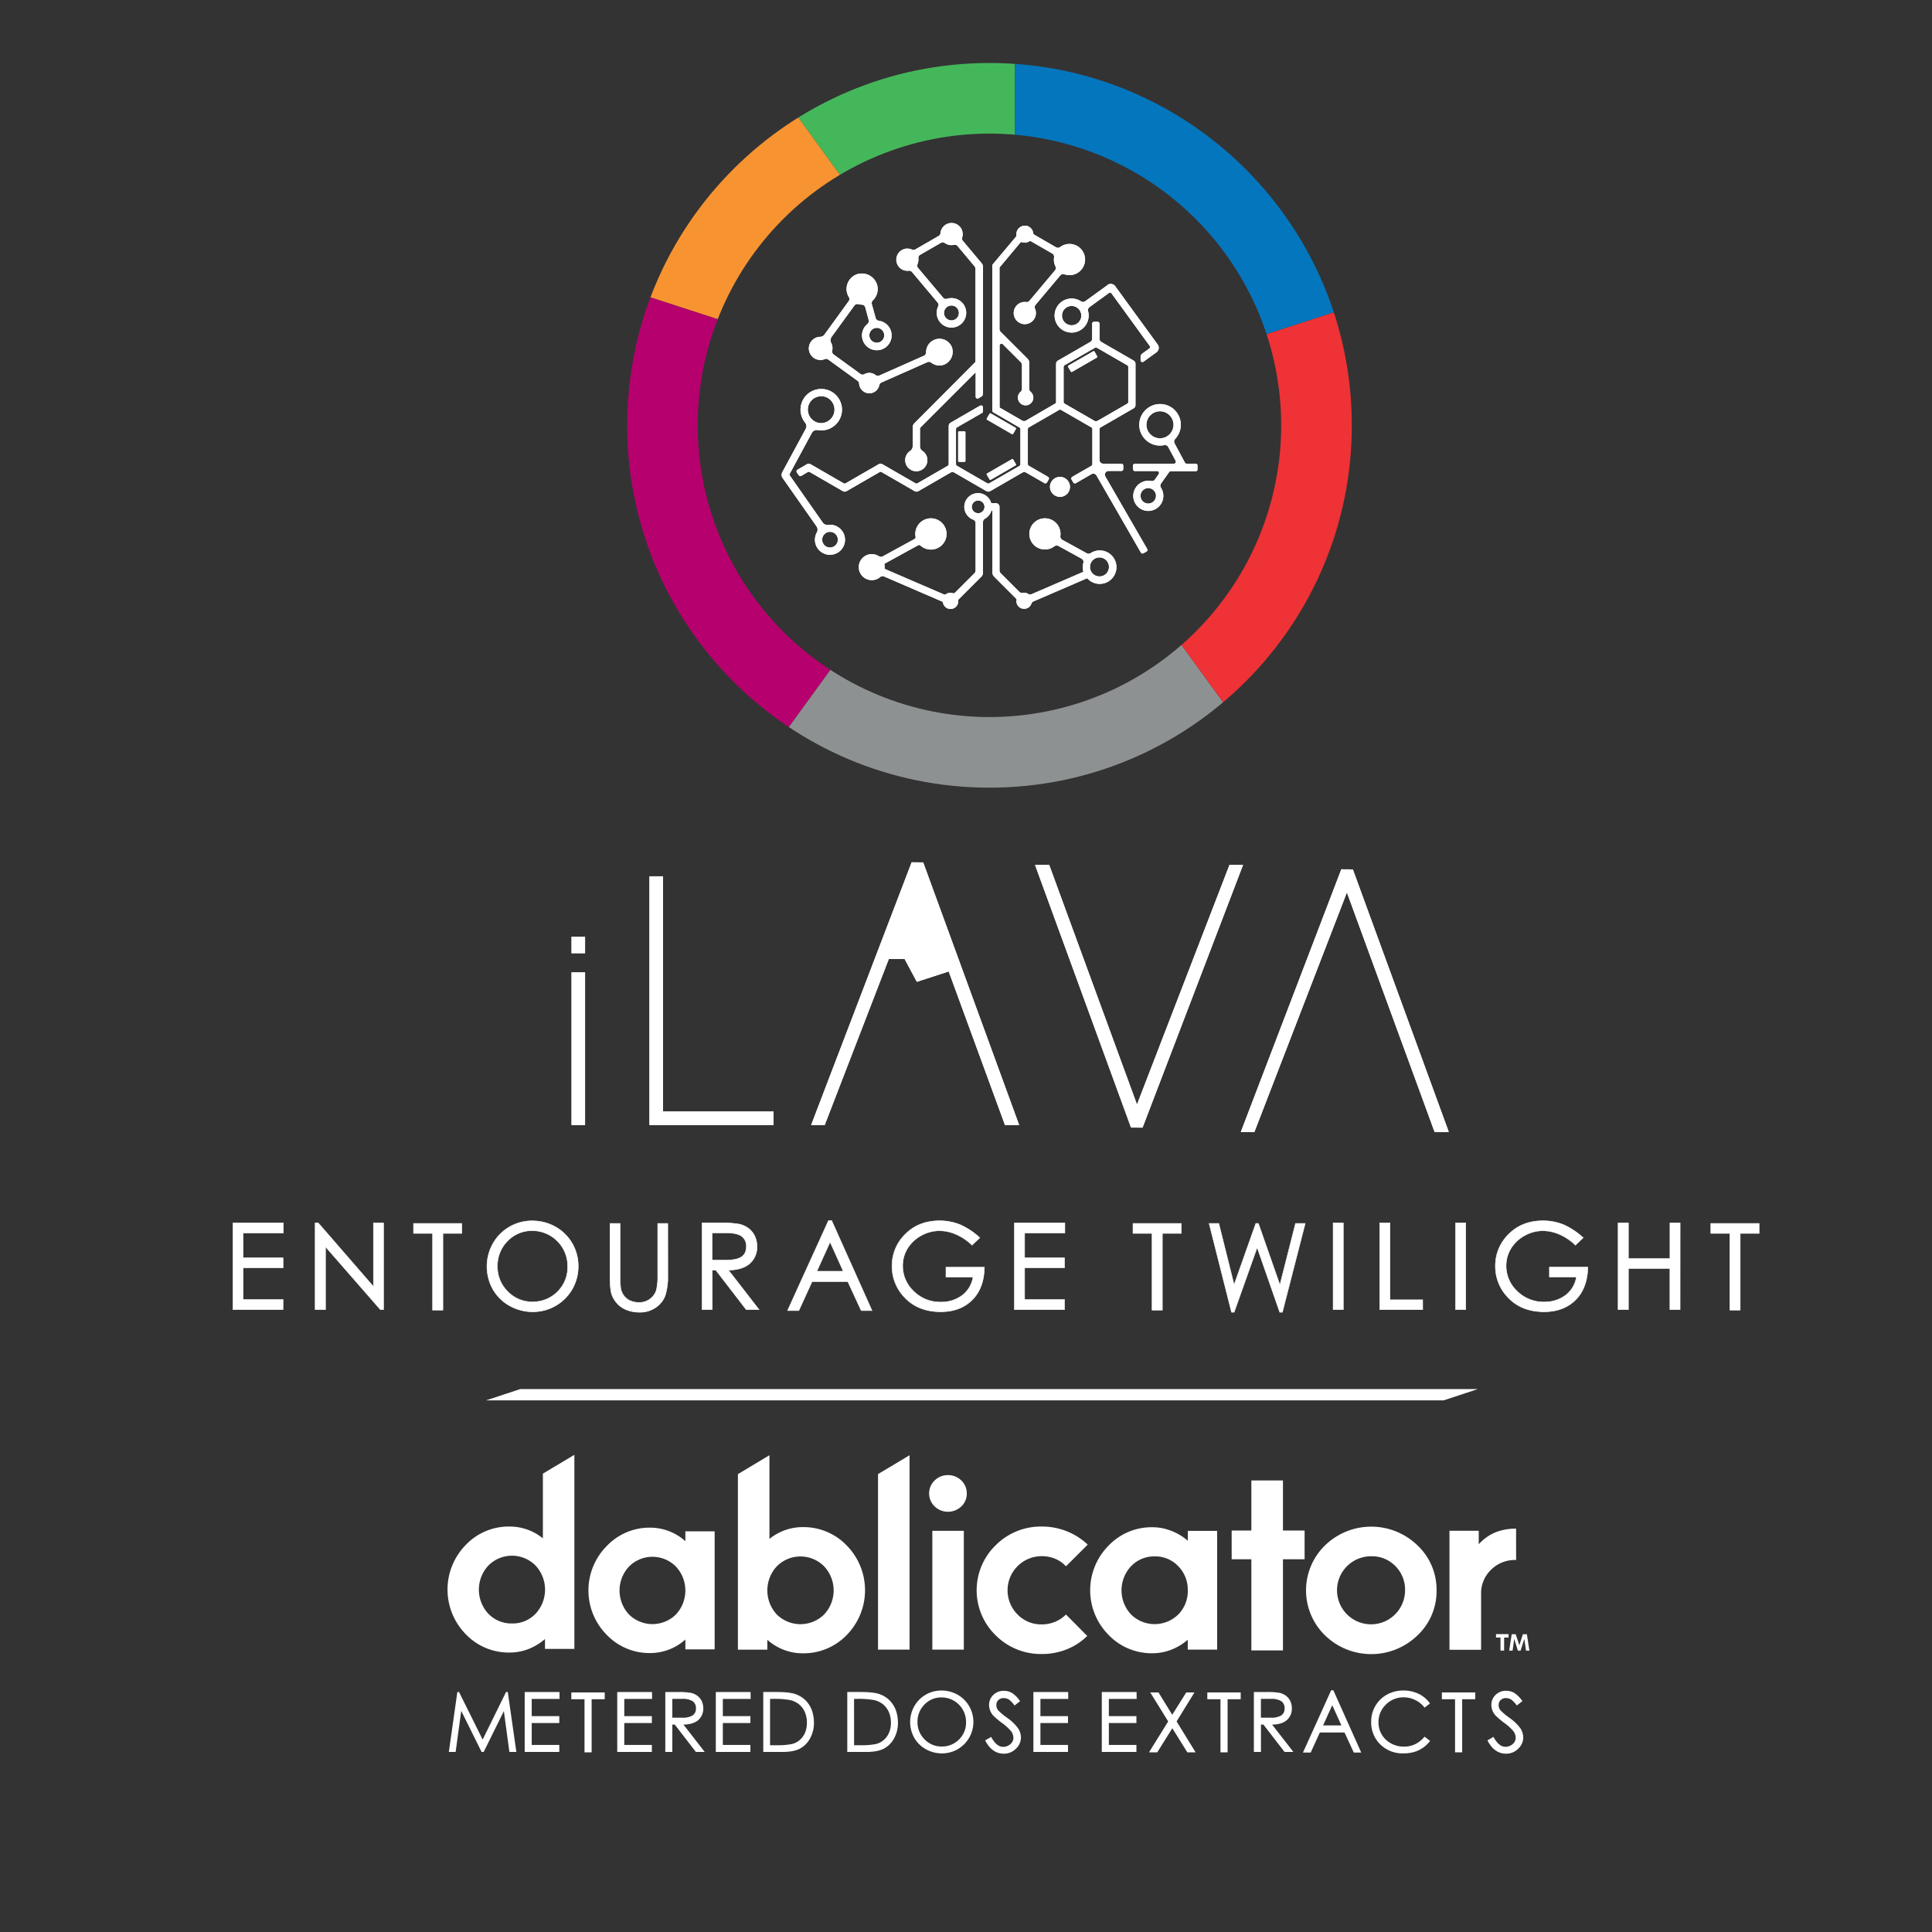 <svg xmlns="http://www.w3.org/2000/svg" xmlns:xlink="http://www.w3.org/1999/xlink" id="Layer_4_copy_2" data-name="Layer 4 copy 2" viewBox="0 0 1000 1000"><rect x="0" y="0" width="1000" height="1000" fill="#333333" stroke="none"/><defs><style>.cls-1{fill:#fff;}.cls-2{fill:none;}.cls-3{clip-path:url(#clip-path);}.cls-4{clip-path:url(#clip-path-2);}.cls-5{clip-path:url(#clip-path-3);}.cls-6{clip-path:url(#clip-path-4);}.cls-7{clip-path:url(#clip-path-5);}.cls-8{clip-path:url(#clip-path-6);}.cls-9{clip-path:url(#clip-path-7);}.cls-10{fill:#45b75b;}.cls-11{fill:#f79431;}.cls-12{fill:#b6006d;}.cls-13{fill:#8e9192;}.cls-14{fill:#ee3235;}.cls-15{fill:#0476bd;}.cls-16{clip-path:url(#clip-path-8);}.cls-17{clip-path:url(#clip-path-9);}.cls-18{clip-path:url(#clip-path-10);}.cls-19{clip-path:url(#clip-path-11);}.cls-20{clip-path:url(#clip-path-12);}.cls-21{clip-path:url(#clip-path-13);}.cls-22{clip-path:url(#clip-path-14);}.cls-23{clip-path:url(#clip-path-15);}.cls-24{clip-path:url(#clip-path-16);}.cls-25{clip-path:url(#clip-path-17);}.cls-26{clip-path:url(#clip-path-18);}.cls-27{clip-path:url(#clip-path-19);}</style><clipPath id="clip-path"><rect class="cls-1" x="295.82" y="484.82" width="7.01" height="8.57"></rect></clipPath><clipPath id="clip-path-2"><rect class="cls-1" x="295.82" y="503.27" width="7.01" height="79.05"></rect></clipPath><clipPath id="clip-path-3"><polygon class="cls-1" points="336.15 453.58 336.15 582.31 400.4 582.31 400.4 575.31 343.17 575.31 343.17 453.58 336.15 453.58"></polygon></clipPath><clipPath id="clip-path-4"><polygon class="cls-1" points="419.84 582.32 426.87 582.32 460.04 496.41 468.24 496.41 474.55 508.19 491.05 502.83 520.17 582.32 527.52 582.32 477.85 446.38 471.86 446.33 419.84 582.32"></polygon></clipPath><clipPath id="clip-path-5"><polygon class="cls-1" points="636.37 447.68 588.5 571.69 543.35 448.44 543.08 447.68 535.73 447.68 585.4 583.61 591.39 583.66 643.41 447.68 636.37 447.68"></polygon></clipPath><clipPath id="clip-path-6"><polygon class="cls-1" points="642.23 585.93 649.27 585.93 697.15 461.92 742.27 585.17 742.56 585.93 749.9 585.93 700.24 450 694.25 449.95 642.23 585.93"></polygon></clipPath><clipPath id="clip-path-7"><path class="cls-2" d="M361.14,220.15a151,151,0,1,1,151,151,151,151,0,0,1-151-151m-36.51,0c0,103.58,83.95,187.54,187.53,187.54s187.54-84,187.54-187.54-84-187.54-187.54-187.54-187.53,84-187.53,187.54"></path></clipPath><clipPath id="clip-path-8"><path class="cls-1" d="M565.87,181.82,553,189.23a.47.47,0,0,0-.17.65l1.41,2.43a.47.47,0,0,0,.65.17l12.83-7.41a.47.47,0,0,0,.17-.64L566.52,182a.48.48,0,0,0-.41-.23.53.53,0,0,0-.24.06"></path></clipPath><clipPath id="clip-path-9"><path class="cls-1" d="M496.41,223.28a.48.48,0,0,0-.47.48v14.81a.48.48,0,0,0,.47.48h2.81a.48.48,0,0,0,.48-.48V223.76a.48.48,0,0,0-.48-.48Z"></path></clipPath><clipPath id="clip-path-10"><path class="cls-1" d="M523.77,237.66l-12.83,7.4a.48.48,0,0,0-.18.65l1.42,2.44a.46.46,0,0,0,.64.16l12.83-7.4a.47.47,0,0,0,.17-.65l-1.4-2.43a.45.45,0,0,0-.41-.24.44.44,0,0,0-.24.07"></path></clipPath><clipPath id="clip-path-11"><path class="cls-1" d="M512.18,214.19l-1.42,2.43a.48.48,0,0,0,.18.65l12.83,7.41a.48.48,0,0,0,.65-.18l1.4-2.43a.48.48,0,0,0-.17-.66L512.82,214a.49.49,0,0,0-.23-.06.44.44,0,0,0-.41.24"></path></clipPath><clipPath id="clip-path-12"><path class="cls-1" d="M543.46,252a5.18,5.18,0,1,0,5.18-5.18,5.18,5.18,0,0,0-5.18,5.18"></path></clipPath><clipPath id="clip-path-13"><path class="cls-1" d="M550.51,166.12a5,5,0,1,1,4.19,2.24,5,5,0,0,1-4.19-2.24m22.79-18.61-11.62,8.43a1.91,1.91,0,0,1-2.19,0,8.82,8.82,0,1,0,3.7,5.09,1.91,1.91,0,0,1,.71-2.06L574,151.64a1,1,0,0,1,1.32.21l19.76,27.21a.94.94,0,0,1-.2,1.33l-3.73,2.7a1.91,1.91,0,0,0-.78,1.54v1.82a.94.94,0,0,0,1.5.76l6.73-4.87a2.87,2.87,0,0,0,.63-4l-22-30.22a2.84,2.84,0,0,0-4-.62"></path></clipPath><clipPath id="clip-path-14"><path class="cls-1" d="M426.27,281.63a4.06,4.06,0,1,1,3.35,1.76,4,4,0,0,1-3.35-1.76m-4.47-63.45a7,7,0,0,1-2.85-9.43,6.89,6.89,0,0,1,4.13-3.37,6.64,6.64,0,0,1,2-.3,6.87,6.87,0,0,1,3.29.83,7,7,0,0,1-3.32,13.1,6.76,6.76,0,0,1-3.27-.83m.2-16.41a10.72,10.72,0,0,0-5.2,17.07,2.84,2.84,0,0,1,.27,3.12l-12.15,22.45a2.88,2.88,0,0,0,.17,3l17.61,25.09a2.89,2.89,0,0,1,.12,3.07,7.79,7.79,0,1,0,5.69-3.9,2.78,2.78,0,0,1-2.64-1.19l-17-24.29a1,1,0,0,1-.06-1l11.43-21.13a2.9,2.9,0,0,1,3-1.45,9.37,9.37,0,0,0,1.83.17,10.73,10.73,0,1,0-3.07-21"></path></clipPath><clipPath id="clip-path-15"><path class="cls-1" d="M450.18,174.78a3.85,3.85,0,1,1,4.88,2.41,3.81,3.81,0,0,1-1.23.2,3.86,3.86,0,0,1-3.65-2.61m-5.65-33.1a8.08,8.08,0,0,0-6.12,9.85,8.35,8.35,0,0,0,.94,2.25,1.73,1.73,0,0,1,0,2l-12.6,17.37a2.84,2.84,0,0,1-2.06,1.18A6,6,0,1,0,427,185.85a1.73,1.73,0,0,1,1.66.22l15.3,11.1a1.78,1.78,0,0,1,.72,1.38,5.18,5.18,0,0,0,.89,2.67,5.28,5.28,0,0,0,9.57-1.9,1.82,1.82,0,0,1,1-1.29L480,187.45a1.92,1.92,0,0,1,2,.26,6.91,6.91,0,0,0,7,.9,7.19,7.19,0,0,0,3.66-9,6.92,6.92,0,0,0-13.31,2.69,1.93,1.93,0,0,1-1.12,1.83L455.07,194.4a1.87,1.87,0,0,1-1.87-.28,5.29,5.29,0,0,0-5.19-.75,4.76,4.76,0,0,0-.68.33,1.77,1.77,0,0,1-1.9-.1l-14-10.16a1.84,1.84,0,0,1-.67-1.91,6,6,0,0,0-.51-4,3,3,0,0,1,.15-3.11l11.87-16.33a1.84,1.84,0,0,1,2-.66,7.75,7.75,0,0,0,1.88.26,1.83,1.83,0,0,1,1.71,1.39c.49,1.82,1.32,4.89,1.78,6.62a1.93,1.93,0,0,1-.68,2,7.67,7.67,0,1,0,5.92-1.68,1.94,1.94,0,0,1-1.64-1.4l-2-7.26a2,2,0,0,1,.56-1.89,8.06,8.06,0,0,0,2.33-7.5,8.21,8.21,0,0,0-8-6.41,8.6,8.6,0,0,0-1.67.17"></path></clipPath><clipPath id="clip-path-16"><path class="cls-1" d="M489.51,164.45a3.85,3.85,0,1,1,5.41.5,3.83,3.83,0,0,1-5.41-.5M490,116a5.75,5.75,0,0,0-3.21,4.67,1.86,1.86,0,0,1-.91,1.44l-12.13,7a1.85,1.85,0,0,1-1.67.08,5.75,5.75,0,0,0-7,8.68,5.69,5.69,0,0,0,5.3,2.26,1.85,1.85,0,0,1,1.65.64l13.33,15.87a1.91,1.91,0,0,1,.21,2,7.64,7.64,0,1,0,4.59-4,1.81,1.81,0,0,1-2-.55l-13-15.43a1.91,1.91,0,0,1-.24-2,5.83,5.83,0,0,0,.43-2.94,1.77,1.77,0,0,1,.84-1.79l10.84-6.26a1.91,1.91,0,0,1,2.06.15,5.73,5.73,0,0,0,4.63.9,1.84,1.84,0,0,1,1.86.57c2,2.41,7.32,8.73,8.89,10.6a1.91,1.91,0,0,1,.44,1.21v48.22L473.25,219.1a2.81,2.81,0,0,0-.84,2V231a2.85,2.85,0,0,1-1.31,2.38,5.75,5.75,0,1,0,6.35,0,2.81,2.81,0,0,1-1.27-2.36v-9.1a.94.94,0,0,1,.27-.67L505,192.69v12.65a.94.94,0,0,0,1.42.82l1.39-.8a1.89,1.89,0,0,0,1-1.65V138.13a2.79,2.79,0,0,0-.67-1.83l-9.78-11.66a1.86,1.86,0,0,1-.33-1.75,5.72,5.72,0,0,0-1.35-5.71,5.78,5.78,0,0,0-4.16-1.76A5.66,5.66,0,0,0,490,116"></path></clipPath><clipPath id="clip-path-17"><path class="cls-1" d="M591.69,259.64a4,4,0,1,1,2.6,1,4,4,0,0,1-2.6-1m2.55-36.45a7,7,0,1,1,6.15,3.68,7,7,0,0,1-6.15-3.68m0-12.07a10.73,10.73,0,0,0,6.19,19.51,10.92,10.92,0,0,0,2.13-.22,1.9,1.9,0,0,1,2.11.93l3.89,7.27a1,1,0,0,1-.84,1.4H587.45a1,1,0,0,0-1,1v1.87a1,1,0,0,0,1,.94H599a1,1,0,0,1,.78,1.5l-2,2.9a1.9,1.9,0,0,1-1.94.75,7.81,7.81,0,0,0-8.34,4,7.79,7.79,0,1,0,13.42-.5,1.93,1.93,0,0,1,0-2.15l4.25-6a1,1,0,0,1,.79-.41h12.9a.94.94,0,0,0,1-.94V241a1,1,0,0,0-1-1h-4.69a.94.94,0,0,1-.84-.5l-5.4-10.07a1.9,1.9,0,0,1,.32-2.19,10.73,10.73,0,0,0-14-16.13"></path></clipPath><clipPath id="clip-path-18"><path class="cls-1" d="M569,298.36a4.92,4.92,0,1,1,.17,0H569m-66-36a3.29,3.29,0,1,1,3.29,3.28,3.28,3.28,0,0,1-3.29-3.28m2-7A7.08,7.08,0,0,0,503.8,269a1.88,1.88,0,0,1,1.17,1.77v24.54a1.88,1.88,0,0,1-.56,1.35l-10.18,10.18a.91.91,0,0,1-1,.21,4,4,0,0,0-3.71.57.9.9,0,0,1-.91.08l-30.42-13.13a.47.47,0,0,1-.27-.47,6.55,6.55,0,0,0-.13-1.92.48.48,0,0,1,.23-.51l17.29-9.49a.93.93,0,0,1,1.07.15,8.09,8.09,0,1,0-2.47-4.41.91.91,0,0,1-.44,1L456.88,288a2,2,0,0,1-2-.12,6.74,6.74,0,1,0,.76,10.76,1.84,1.84,0,0,1,1.95-.27l29.92,12.93a1,1,0,0,1,.56.66,4,4,0,0,0,7.9-1.23,2.36,2.36,0,0,0,0-.28l12-12a2.84,2.84,0,0,0,.83-2V270.17a1.92,1.92,0,0,1,1-1.67,7.09,7.09,0,0,0,3.38-4.3h.51v32.23a2.85,2.85,0,0,0,.84,2l11.68,11.69a2.61,2.61,0,0,0-.06.27,4,4,0,0,0,7.76,1.9,1.84,1.84,0,0,1,1-1l27.81-12a8.66,8.66,0,1,0,1.79-13,1.9,1.9,0,0,1-2,.09l-12.71-7a1.92,1.92,0,0,1-.95-2,8.07,8.07,0,1,0-3.11,5.38,1.92,1.92,0,0,1,2.09-.19l12,6.6a1.85,1.85,0,0,1,.93,2.09,8.59,8.59,0,0,0,0,4.71l-26.75,11.55a1.93,1.93,0,0,1-1.81-.1,3.83,3.83,0,0,0-1.74-.62,4.22,4.22,0,0,0-1.18.06,1.83,1.83,0,0,1-1.67-.52l-9.72-9.72a1.91,1.91,0,0,1-.55-1.35V262.34a1.91,1.91,0,0,0-1.9-1.9h-2.38a7.11,7.11,0,0,0-6.82-5.21,7.26,7.26,0,0,0-1.31.12"></path></clipPath><clipPath id="clip-path-19"><path class="cls-1" d="M566.28,217.71l-8.9-5.13L551,208.89a.94.94,0,0,1-.48-.82V189.88a.94.94,0,0,1,.48-.83L566.75,180a1,1,0,0,1,1,0l15.76,9.09a.93.93,0,0,1,.47.83v18.19a.93.93,0,0,1-.47.82l-15.28,8.82a1.94,1.94,0,0,1-.95.26,1.89,1.89,0,0,1-1-.26m-38.55-100a4.39,4.39,0,0,0-1.62,4,.89.89,0,0,1-.18.69L513.62,137.1v75.47a1,1,0,0,0,.48.82l3.29,1.9,10.31,6a.94.94,0,0,1,.47.83v18.19a1,1,0,0,1-.47.83L512,250.18a1,1,0,0,1-.95,0l-15.76-9.09a1,1,0,0,1-.47-.83V222.07a1,1,0,0,1,.47-.83l9.73-5.61,3.28-1.9a.94.94,0,0,0,.48-.83v-2.14a1,1,0,0,0-1.43-.82L505,211.29l-13,7.51a1.92,1.92,0,0,0-.95,1.64v19.82a1,1,0,0,1-.47.83l-15.75,9.09a1,1,0,0,1-.95,0l-17.16-9.91a1.9,1.9,0,0,0-1.9,0l-17.16,9.91a1,1,0,0,1-.95,0l-17.16-9.9a1.87,1.87,0,0,0-1.91,0l-4.92,2.88a1,1,0,0,0-.31,1.36l1.07,1.52a1,1,0,0,0,1.26.28l3.38-2a1,1,0,0,1,1,0l17.15,9.91a2,2,0,0,0,1.9,0l17.16-9.91a1,1,0,0,1,.95,0l17.16,9.91a2,2,0,0,0,1.9,0l16.69-9.64a2,2,0,0,1,1.9,0l16.68,9.64a2,2,0,0,0,1.9,0l16.69-9.64a2,2,0,0,1,1.9,0l9.5,5.49a1,1,0,0,0,1.3-.35l.93-1.61a1,1,0,0,0-.35-1.3l-10-5.75a1,1,0,0,1-.47-.83V222.07a1,1,0,0,1,.47-.83l15.76-9.09a.93.93,0,0,1,.94,0l9.38,5.41,6.38,3.68a1,1,0,0,1,.47.83v18.19a1,1,0,0,1-.47.83l-10,5.75a1,1,0,0,0-.34,1.3l.93,1.61a.94.94,0,0,0,1.29.35l8.12-4.68a1.9,1.9,0,0,1,2.6.69l23,39.94a1,1,0,0,0,1.3.34l1.61-.93a.94.94,0,0,0,.35-1.3l-21.67-37.53a1.91,1.91,0,0,1,1.65-2.86h6.63a1,1,0,0,0,1-.94V241a1,1,0,0,0-1-1H571a1.9,1.9,0,0,1-1.9-1.9v-16a1,1,0,0,1,.48-.83l17.15-9.9a1.92,1.92,0,0,0,1-1.65V188.25a1.88,1.88,0,0,0-1-1.64L570.06,177a1.91,1.91,0,0,1-.95-1.65v-7.85a1,1,0,0,0-1-.95H566.3a1,1,0,0,0-1,.95v7.85a1.89,1.89,0,0,1-1,1.65l-16.68,9.63a1.87,1.87,0,0,0-1,1.64v19.82a.94.94,0,0,1-.48.82L531,217.71a1.9,1.9,0,0,1-1.9,0l-11.72-6.77V178.78a1,1,0,0,1,1.62-.67l9.41,9.41a1.9,1.9,0,0,1,.56,1.35v12.5a1.81,1.81,0,0,1-.69,1.38,4,4,0,1,0,5.14,0,1.81,1.81,0,0,1-.69-1.38V187.7a2.81,2.81,0,0,0-.84-2l-14-14a1.91,1.91,0,0,1-.55-1.34V138.46l10.77-12.85a.85.85,0,0,1,.89-.27,4.41,4.41,0,0,0,3.82-.45.83.83,0,0,1,.86,0l11,6.35a1.86,1.86,0,0,1,.9,1.91,8,8,0,0,0,.73,4.77,1.84,1.84,0,0,1-.23,2l-13.24,15.78a1.81,1.81,0,0,1-1.67.63,5.75,5.75,0,1,0,4.57,3.48,1.91,1.91,0,0,1,.24-2l12.85-15.3a1.86,1.86,0,0,1,2.07-.54,8.08,8.08,0,1,0-2.18-14.1,1.86,1.86,0,0,1-2.07.15l-11.41-6.59a.9.9,0,0,1-.43-.69,4.37,4.37,0,0,0-4.37-3.94,4.41,4.41,0,0,0-2.76,1"></path></clipPath></defs><polygon class="cls-1" points="120.57 677.87 146.49 677.87 146.49 672.64 125.83 672.64 125.83 656.23 146.49 656.23 146.49 651.06 125.83 651.06 125.83 638.19 146.67 638.19 146.67 632.99 120.57 632.99 120.57 677.87"></polygon><path class="cls-1" d="M146.62,678H120.44V632.86H146.8v5.46H126v12.61h20.66v5.42H126v16.16h20.66Zm-25.93-.26h25.67v-5H125.71V656.1h20.65v-4.91H125.71V638.06h20.83v-4.94H120.69Z"></path><polygon class="cls-1" points="193.28 665.95 164.67 632.99 163.08 632.99 163.08 677.87 168.46 677.87 168.46 645.3 196.89 677.87 198.52 677.87 198.52 632.99 193.28 632.99 193.28 665.95"></polygon><path class="cls-1" d="M198.64,678h-1.81l0,0-28.21-32.31V678H163V632.86h1.78l0,0,28.39,32.71V632.86h5.48Zm-1.69-.26h1.44V633.12h-5v33.17l-28.8-33.17h-1.4v44.62h5.12V645Z"></path><polygon class="cls-1" points="214.04 638.4 223.91 638.4 223.91 678.11 229.25 678.11 229.25 638.4 239.04 638.4 239.04 633.24 214.04 633.24 214.04 638.4"></polygon><path class="cls-1" d="M229.38,678.24h-5.6V638.53h-9.87v-5.42h25.26v5.42h-9.79ZM224,678h5.09V638.27h9.8v-4.9H214.17v4.9H224Z"></path><path class="cls-1" d="M287.43,635a24.21,24.21,0,0,0-12.06-3.08,23.17,23.17,0,0,0-20.23,11.74,24.19,24.19,0,0,0,0,23.73,22.63,22.63,0,0,0,8.63,8.49,24.4,24.4,0,0,0,12,3.11,23.64,23.64,0,0,0,20.4-35.43A23,23,0,0,0,287.43,635Zm1.1,33.63a17.84,17.84,0,0,1-13,5.2,17.37,17.37,0,0,1-12.73-5.34,17.77,17.77,0,0,1-5.34-13,18.14,18.14,0,0,1,5.16-13.05A17.45,17.45,0,0,1,275.55,637a18.29,18.29,0,0,1,18.28,18.53A17.61,17.61,0,0,1,288.53,668.6Z"></path><path class="cls-1" d="M275.73,679.09a24.62,24.62,0,0,1-12-3.13,22.72,22.72,0,0,1-8.68-8.53,24.3,24.3,0,0,1,0-23.86,23.28,23.28,0,0,1,20.34-11.8,24.5,24.5,0,0,1,12.12,3.09h0a23.3,23.3,0,0,1,8.75,8.6,23.65,23.65,0,0,1,3.16,11.92,24,24,0,0,1-3.12,11.94,23.49,23.49,0,0,1-20.55,11.77ZM275.37,632a23.07,23.07,0,0,0-20.12,11.68,24.08,24.08,0,0,0,0,23.6,22.58,22.58,0,0,0,8.58,8.44,24.49,24.49,0,0,0,11.9,3.1A23.53,23.53,0,0,0,296,643.59a23,23,0,0,0-8.65-8.51h0A24.23,24.23,0,0,0,275.37,632Zm.18,41.91a17.56,17.56,0,0,1-12.82-5.38,18,18,0,0,1-5.38-13.1,18.34,18.34,0,0,1,5.2-13.14,17.63,17.63,0,0,1,13-5.42,18.06,18.06,0,0,1,13,5.38A18.28,18.28,0,0,1,294,655.55a17.79,17.79,0,0,1-5.34,13.14h0A18.07,18.07,0,0,1,275.55,673.93Zm0-36.78a17.39,17.39,0,0,0-12.82,5.34,18.08,18.08,0,0,0-5.13,13,17.77,17.77,0,0,0,5.31,12.92,17.32,17.32,0,0,0,12.64,5.31,17.8,17.8,0,0,0,12.89-5.17h0a17.56,17.56,0,0,0,5.26-13,18.17,18.17,0,0,0-18.15-18.4Z"></path><path class="cls-1" d="M345.65,633.24h-5.2v27a30.55,30.55,0,0,1-.71,7.57,9,9,0,0,1-3.11,4.49,9.17,9.17,0,0,1-5.73,1.91,11.17,11.17,0,0,1-4.95-1.06,8.36,8.36,0,0,1-3.32-2.9,8.94,8.94,0,0,1-1.42-3.72,56.91,56.91,0,0,1-.25-6.29v-27h-5.27v27c0,4.57.29,7.77.85,9.58a13.53,13.53,0,0,0,2.87,4.85,12.91,12.91,0,0,0,5,3.36,18.13,18.13,0,0,0,6.76,1.2,14.12,14.12,0,0,0,8.24-2.44,13,13,0,0,0,4.91-6.12,31.69,31.69,0,0,0,1.38-10.43h0Z"></path><path class="cls-1" d="M331.15,679.34a18.34,18.34,0,0,1-6.8-1.21,13,13,0,0,1-5-3.4,13.71,13.71,0,0,1-2.89-4.89c-.57-1.81-.85-5.05-.85-9.62V633.11h5.52v27.11a56.44,56.44,0,0,0,.25,6.28,8.83,8.83,0,0,0,1.39,3.66A8.36,8.36,0,0,0,326,673a11.21,11.21,0,0,0,4.89,1,9.14,9.14,0,0,0,5.65-1.88,8.86,8.86,0,0,0,3.07-4.43,30.39,30.39,0,0,0,.7-7.53V633.11h5.46v27h0v.13a32.07,32.07,0,0,1-1.39,10.48,13.24,13.24,0,0,1-5,6.18A14.38,14.38,0,0,1,331.15,679.34Zm-15.33-46v26.85c0,4.54.29,7.75.85,9.55a13.33,13.33,0,0,0,2.83,4.79,13,13,0,0,0,4.94,3.33,18.06,18.06,0,0,0,6.71,1.2,14.08,14.08,0,0,0,8.17-2.43,12.93,12.93,0,0,0,4.86-6,31.9,31.9,0,0,0,1.38-10.26h0v-27h-4.94v26.85a30.93,30.93,0,0,1-.71,7.6,9.14,9.14,0,0,1-3.16,4.56,9.45,9.45,0,0,1-5.81,1.94,11.43,11.43,0,0,1-5-1.07,8.51,8.51,0,0,1-3.38-3,9.07,9.07,0,0,1-1.43-3.77,54.65,54.65,0,0,1-.25-6.31V633.37Z"></path><path class="cls-1" d="M388,654a11.25,11.25,0,0,0,3.78-8.91,12.29,12.29,0,0,0-1.17-5.38,11.08,11.08,0,0,0-3.18-3.92,13,13,0,0,0-4.78-2.19,53.1,53.1,0,0,0-10.11-.64h-9.19v44.88h5.27V657.39h1.84l15.8,20.48h6.62L377,657.39Q384.14,657.36,388,654Zm-19.38-1.8V638.12H376c3.54,0,6.15.59,7.85,1.7a6.15,6.15,0,0,1,2.51,5.41,5.9,5.9,0,0,1-2.58,5.37q-2.58,1.67-8,1.63Z"></path><path class="cls-1" d="M393.14,678H386.2l0,0-15.77-20.43h-1.65V678h-5.52V632.86h9.32a53.92,53.92,0,0,1,10.14.64,13.16,13.16,0,0,1,4.83,2.22,11.2,11.2,0,0,1,3.22,4,12.52,12.52,0,0,1,1.18,5.43,11.44,11.44,0,0,1-3.83,9h0c-2.54,2.18-6.18,3.32-10.82,3.39Zm-6.81-.26h6.29l-15.88-20.47H377c4.7,0,8.38-1.15,10.91-3.33a11.21,11.21,0,0,0,3.74-8.82,12.3,12.3,0,0,0-1.15-5.32,11,11,0,0,0-3.15-3.88,12.7,12.7,0,0,0-4.73-2.17,53.33,53.33,0,0,0-10.08-.63h-9.06v44.62h5V657.27h2l0,.05ZM376,652.36h-7.55V638H376c3.55,0,6.21.6,7.92,1.72a6.31,6.31,0,0,1,2.57,5.52,6.07,6.07,0,0,1-2.64,5.48C382.13,651.8,379.51,652.36,376,652.36Zm-7.3-.26h7.05c3.56,0,6.2-.51,7.89-1.6s2.52-2.83,2.52-5.27a6.06,6.06,0,0,0-2.45-5.31c-1.67-1.09-4.28-1.65-7.78-1.68h-7.23Z"></path><path class="cls-1" d="M428.85,631.72l-21.22,46.64h5.84l6.86-15h18.5l6.93,15h5.59l-20.91-46.64ZM422.77,658l6.86-15.14L436.46,658Z"></path><path class="cls-1" d="M451.54,678.49h-5.87l-6.93-15H420.41l-6.86,15h-6.12l.09-.18,21.25-46.72h1.76Zm-5.7-.25h5.31l-20.79-46.4h-1.43l-21.1,46.4h5.56l6.86-15h18.66Zm-9.18-20.12H422.57l7.06-15.58ZM423,657.87h13.29l-6.63-14.7Z"></path><path class="cls-1" d="M489.63,661h14a14.73,14.73,0,0,1-5.63,9.48,17.94,17.94,0,0,1-10.92,3.46,19.33,19.33,0,0,1-14.19-5.62,17.88,17.88,0,0,1-5.65-13.15,17,17,0,0,1,2.54-9,19.15,19.15,0,0,1,7.11-6.65,19.67,19.67,0,0,1,9.16-2.44,21.82,21.82,0,0,1,9,1.95,27.8,27.8,0,0,1,8.1,5.51l4-3.85a36.92,36.92,0,0,0-9.9-6.65,27.55,27.55,0,0,0-10.93-2.16q-10.86,0-17.72,6.94a22.69,22.69,0,0,0-6.86,16.47,23.07,23.07,0,0,0,6.86,16.59q6.85,7.07,18.39,7.07,10,0,16.2-6.06t6.36-17H489.63Z"></path><path class="cls-1" d="M486.94,679.09c-7.68,0-13.9-2.39-18.48-7.11a23.28,23.28,0,0,1-6.9-16.68,22.87,22.87,0,0,1,6.9-16.56c4.58-4.63,10.57-7,17.81-7a28,28,0,0,1,11,2.16,37.31,37.31,0,0,1,9.93,6.67l.11.1-4.22,4-.09-.08a27.68,27.68,0,0,0-8.06-5.49,21.71,21.71,0,0,0-8.9-1.94,19.63,19.63,0,0,0-9.1,2.43,19,19,0,0,0-7.06,6.6,16.88,16.88,0,0,0-2.53,8.92A17.84,17.84,0,0,0,473,668.23a19.25,19.25,0,0,0,14.1,5.58,17.85,17.85,0,0,0,10.85-3.44,14.6,14.6,0,0,0,5.54-9.24H489.5v-5.35h20.13v.13c-.14,7.28-2.29,13-6.4,17.08S493.64,679.09,486.94,679.09ZM486.27,632c-7.17,0-13.1,2.32-17.63,6.9a22.62,22.62,0,0,0-6.82,16.38,23,23,0,0,0,6.82,16.5c4.53,4.67,10.69,7,18.3,7,6.63,0,12.05-2,16.11-6s6.16-9.62,6.32-16.78H489.75v4.84h14l0,.15a14.92,14.92,0,0,1-5.67,9.56,18.09,18.09,0,0,1-11,3.49,19.5,19.5,0,0,1-14.28-5.66,18.08,18.08,0,0,1-5.69-13.24,17.15,17.15,0,0,1,2.56-9,19.34,19.34,0,0,1,7.16-6.7A19.82,19.82,0,0,1,486,637a22,22,0,0,1,9,1.95,27.92,27.92,0,0,1,8.05,5.46l3.84-3.68a36.83,36.83,0,0,0-9.77-6.53A27.39,27.39,0,0,0,486.27,632Z"></path><polygon class="cls-1" points="525.07 677.87 551 677.87 551 672.64 530.34 672.64 530.34 656.23 551 656.23 551 651.06 530.34 651.06 530.34 638.19 551.17 638.19 551.17 632.99 525.07 632.99 525.07 677.87"></polygon><path class="cls-1" d="M551.12,678H524.94V632.86H551.3v5.46H530.47v12.61h20.65v5.42H530.47v16.16h20.65Zm-25.92-.26h25.67v-5H530.21V656.1h20.66v-4.91H530.21V638.06h20.84v-4.94H525.2Z"></path><polygon class="cls-1" points="586.43 638.4 596.29 638.4 596.29 678.11 601.63 678.11 601.63 638.4 611.43 638.4 611.43 633.24 586.43 633.24 586.43 638.4"></polygon><path class="cls-1" d="M601.76,678.24h-5.59V638.53H586.3v-5.42h25.26v5.42h-9.8Zm-5.34-.25h5.09V638.27h9.79v-4.9H586.55v4.9h9.87Z"></path><polygon class="cls-1" points="662.49 665.07 651.35 633.24 650.01 633.24 638.76 665 630.84 633.24 625.82 633.24 637.41 679.22 638.76 679.22 650.68 645.69 662.38 679.22 663.76 679.22 675.57 633.24 670.59 633.24 662.49 665.07"></polygon><path class="cls-1" d="M663.86,679.34h-1.57l0-.08-11.58-33.19-11.83,33.27h-1.53l-11.67-46.23h5.29l0,.1,7.82,31.35,11.14-31.45h1.52l0,.09,11,31.42,8-31.51h5.25l0,.16Zm-1.39-.25h1.19l11.75-45.72h-4.72l-8.18,32.14-.14-.4-11.11-31.74H650.1l-11.36,32.07-.1-.41-7.9-31.66H626l11.53,45.72h1.16l12-33.79.12.35Z"></path><rect class="cls-1" x="690.03" y="632.99" width="5.27" height="44.88"></rect><path class="cls-1" d="M695.43,678H689.9V632.86h5.53Zm-5.27-.26h5V633.12h-5Z"></path><polygon class="cls-1" points="719.49 632.99 714.15 632.99 714.15 677.87 736.39 677.87 736.39 672.78 719.49 672.78 719.49 632.99"></polygon><path class="cls-1" d="M736.52,678H714V632.86h5.6v39.79h16.9Zm-22.24-.26h22V672.9h-16.9V633.12h-5.08Z"></path><rect class="cls-1" x="753.39" y="632.99" width="5.27" height="44.88"></rect><path class="cls-1" d="M758.79,678h-5.52V632.86h5.52Zm-5.27-.26h5V633.12h-5Z"></path><path class="cls-1" d="M802,661h14a14.77,14.77,0,0,1-5.63,9.48,17.94,17.94,0,0,1-10.92,3.46,19.31,19.31,0,0,1-14.19-5.62,17.89,17.89,0,0,1-5.66-13.15,17,17,0,0,1,2.55-9,19.15,19.15,0,0,1,7.11-6.65,19.67,19.67,0,0,1,9.16-2.44,21.86,21.86,0,0,1,8.95,1.95,27.62,27.62,0,0,1,8.09,5.51l4-3.85a36.92,36.92,0,0,0-9.9-6.65,27.58,27.58,0,0,0-10.93-2.16q-10.86,0-17.72,6.94A22.69,22.69,0,0,0,774,655.3a23.07,23.07,0,0,0,6.86,16.59q6.86,7.07,18.39,7.07,10,0,16.2-6.06t6.36-17H802Z"></path><path class="cls-1" d="M799.26,679.09c-7.68,0-13.9-2.39-18.48-7.11a23.28,23.28,0,0,1-6.9-16.68,22.89,22.89,0,0,1,6.9-16.56c4.58-4.63,10.57-7,17.81-7a28,28,0,0,1,11,2.16,37.31,37.31,0,0,1,9.93,6.67l.11.1-4.23,4-.08-.08a27.68,27.68,0,0,0-8.06-5.49,21.75,21.75,0,0,0-8.9-1.94,19.6,19.6,0,0,0-9.1,2.43,19,19,0,0,0-7.06,6.6,16.88,16.88,0,0,0-2.53,8.92,17.84,17.84,0,0,0,5.62,13.06,19.25,19.25,0,0,0,14.1,5.58,17.85,17.85,0,0,0,10.85-3.44,14.6,14.6,0,0,0,5.54-9.24H801.82v-5.35H822v.13c-.14,7.28-2.29,13-6.4,17.08S806,679.09,799.26,679.09ZM798.59,632c-7.17,0-13.1,2.32-17.63,6.9a22.62,22.62,0,0,0-6.82,16.38A23,23,0,0,0,781,671.8c4.53,4.67,10.69,7,18.3,7,6.63,0,12-2,16.11-6s6.16-9.62,6.32-16.78H802.07v4.84h14l0,.15a14.92,14.92,0,0,1-5.67,9.56,18.09,18.09,0,0,1-11,3.49,19.5,19.5,0,0,1-14.28-5.66,18.08,18.08,0,0,1-5.69-13.24,17.15,17.15,0,0,1,2.56-9,19.27,19.27,0,0,1,7.16-6.7,19.82,19.82,0,0,1,9.22-2.45,22,22,0,0,1,9,1.95,27.75,27.75,0,0,1,8,5.46l3.85-3.68a36.83,36.83,0,0,0-9.77-6.53A27.39,27.39,0,0,0,798.59,632Z"></path><polygon class="cls-1" points="864.34 651.45 842.84 651.45 842.84 632.99 837.5 632.99 837.5 677.87 842.84 677.87 842.84 656.58 864.34 656.58 864.34 677.87 869.61 677.87 869.61 632.99 864.34 632.99 864.34 651.45"></polygon><path class="cls-1" d="M869.74,678h-5.53V656.7H843V678h-5.59V632.86H843v18.46h21.24V632.86h5.53Zm-5.27-.26h5V633.12h-5v18.46H842.71V633.12h-5.08v44.62h5.08V656.45h21.76Z"></path><polygon class="cls-1" points="885.51 633.24 885.51 638.4 895.38 638.4 895.38 678.11 900.72 678.11 900.72 638.4 910.52 638.4 910.52 633.24 885.51 633.24"></polygon><path class="cls-1" d="M900.85,678.24h-5.6V638.53h-9.87v-5.42h25.26v5.42h-9.79Zm-5.34-.25h5.08V638.27h9.8v-4.9H885.64v4.9h9.87Z"></path><rect class="cls-1" x="295.82" y="484.82" width="7.01" height="8.57"></rect><g class="cls-3"><rect class="cls-1" x="295.82" y="484.82" width="7.01" height="8.57"></rect></g><rect class="cls-1" x="295.82" y="503.27" width="7.01" height="79.05"></rect><g class="cls-4"><rect class="cls-1" x="295.82" y="503.27" width="7.01" height="79.05"></rect></g><polygon class="cls-1" points="336.15 453.58 336.15 582.31 400.4 582.31 400.4 575.31 343.17 575.31 343.17 453.58 336.15 453.58"></polygon><g class="cls-5"><rect class="cls-1" x="336.15" y="453.58" width="64.25" height="128.73"></rect></g><polygon class="cls-1" points="419.84 582.32 426.87 582.32 460.04 496.41 468.24 496.41 474.55 508.19 491.05 502.83 520.17 582.32 527.52 582.32 477.85 446.38 471.86 446.33 419.84 582.32"></polygon><g class="cls-6"><rect class="cls-1" x="419.84" y="446.33" width="107.68" height="135.99"></rect></g><polygon class="cls-1" points="636.37 447.68 588.5 571.69 543.35 448.44 543.08 447.68 535.73 447.68 585.4 583.61 591.39 583.66 643.41 447.68 636.37 447.68"></polygon><g class="cls-7"><rect class="cls-1" x="535.73" y="447.68" width="107.68" height="135.98"></rect></g><polygon class="cls-1" points="642.23 585.93 649.27 585.93 697.15 461.92 742.27 585.17 742.56 585.93 749.9 585.93 700.24 450 694.25 449.95 642.23 585.93"></polygon><g class="cls-8"><rect class="cls-1" x="642.23" y="449.95" width="107.68" height="135.98"></rect></g><polygon class="cls-1" points="764.92 718.99 269.26 718.99 251.56 724.83 747.22 724.83 764.92 718.99"></polygon><g class="cls-9"><path class="cls-10" d="M525.36,215.22,378.67,13.32c44.6-32.4,91.56-47.66,146.69-47.66Z"></path><path class="cls-11" d="M525.36,215.22,288,138.11c17-52.44,46.06-92.37,90.66-124.79Z"></path><path class="cls-12" d="M525.36,215.22,378.67,417.13C289.47,352.32,253.94,243,288,138.11Z"></path><path class="cls-13" d="M525.36,215.22,672.05,417.13c-89.21,64.81-204.17,64.81-293.38,0Z"></path><path class="cls-14" d="M525.36,215.22l237.35-77.11c34.07,104.86-1.46,214.21-90.66,279Z"></path><path class="cls-15" d="M525.36,215.22V-34.34c110.27,0,203.27,67.58,237.35,172.45Z"></path></g><path class="cls-1" d="M565.87,181.82,553,189.23a.47.47,0,0,0-.17.65l1.41,2.43a.47.47,0,0,0,.65.17l12.83-7.41a.47.47,0,0,0,.17-.64L566.52,182a.48.48,0,0,0-.41-.23.53.53,0,0,0-.24.06"></path><g class="cls-16"><rect class="cls-1" x="552.74" y="181.76" width="15.32" height="10.86"></rect></g><path class="cls-1" d="M496.41,223.28a.48.48,0,0,0-.47.48v14.81a.48.48,0,0,0,.47.48h2.81a.48.48,0,0,0,.48-.48V223.76a.48.48,0,0,0-.48-.48Z"></path><g class="cls-17"><rect class="cls-1" x="495.94" y="223.28" width="3.76" height="15.76"></rect></g><path class="cls-1" d="M523.77,237.66l-12.83,7.4a.48.48,0,0,0-.18.65l1.42,2.44a.46.46,0,0,0,.64.16l12.83-7.4a.47.47,0,0,0,.17-.65l-1.4-2.43a.45.45,0,0,0-.41-.24.44.44,0,0,0-.24.07"></path><g class="cls-18"><rect class="cls-1" x="510.63" y="237.59" width="15.32" height="10.86"></rect></g><path class="cls-1" d="M512.18,214.19l-1.42,2.43a.48.48,0,0,0,.18.65l12.83,7.41a.48.48,0,0,0,.65-.18l1.4-2.43a.48.48,0,0,0-.17-.66L512.82,214a.49.49,0,0,0-.23-.06.44.44,0,0,0-.41.24"></path><g class="cls-19"><rect class="cls-1" x="510.63" y="213.95" width="15.32" height="10.86"></rect></g><path class="cls-1" d="M543.46,252a5.18,5.18,0,1,0,5.18-5.18,5.18,5.18,0,0,0-5.18,5.18"></path><g class="cls-20"><rect class="cls-1" x="543.46" y="246.82" width="10.37" height="10.37"></rect></g><path class="cls-1" d="M550.51,166.12a5,5,0,1,1,4.19,2.24,5,5,0,0,1-4.19-2.24m22.79-18.61-11.62,8.43a1.91,1.91,0,0,1-2.19,0,8.82,8.82,0,1,0,3.7,5.09,1.91,1.91,0,0,1,.71-2.06L574,151.64a1,1,0,0,1,1.32.21l19.76,27.21a.94.94,0,0,1-.2,1.33l-3.73,2.7a1.91,1.91,0,0,0-.78,1.54v1.82a.94.94,0,0,0,1.5.76l6.73-4.87a2.87,2.87,0,0,0,.63-4l-22-30.22a2.84,2.84,0,0,0-4-.62"></path><g class="cls-21"><rect class="cls-1" x="544.44" y="146.96" width="55.72" height="40.71"></rect></g><path class="cls-1" d="M426.27,281.63a4.06,4.06,0,1,1,3.35,1.76,4,4,0,0,1-3.35-1.76m-4.47-63.45a7,7,0,0,1-2.85-9.43,6.89,6.89,0,0,1,4.13-3.37,6.64,6.64,0,0,1,2-.3,6.87,6.87,0,0,1,3.29.83,7,7,0,0,1-3.32,13.1,6.76,6.76,0,0,1-3.27-.83m.2-16.41a10.72,10.72,0,0,0-5.2,17.07,2.84,2.84,0,0,1,.27,3.12l-12.15,22.45a2.88,2.88,0,0,0,.17,3l17.61,25.09a2.89,2.89,0,0,1,.12,3.07,7.79,7.79,0,1,0,5.69-3.9,2.78,2.78,0,0,1-2.64-1.19l-17-24.29a1,1,0,0,1-.06-1l11.43-21.13a2.9,2.9,0,0,1,3-1.45,9.37,9.37,0,0,0,1.83.17,10.73,10.73,0,1,0-3.07-21"></path><g class="cls-22"><rect class="cls-1" x="404.41" y="201.31" width="34.1" height="86.72"></rect></g><path class="cls-1" d="M450.18,174.78a3.85,3.85,0,1,1,4.88,2.41,3.81,3.81,0,0,1-1.23.2,3.86,3.86,0,0,1-3.65-2.61m-5.65-33.1a8.08,8.08,0,0,0-6.12,9.85,8.35,8.35,0,0,0,.94,2.25,1.73,1.73,0,0,1,0,2l-12.6,17.37a2.84,2.84,0,0,1-2.06,1.18A6,6,0,1,0,427,185.85a1.73,1.73,0,0,1,1.66.22l15.3,11.1a1.78,1.78,0,0,1,.72,1.38,5.18,5.18,0,0,0,.89,2.67,5.28,5.28,0,0,0,9.57-1.9,1.82,1.82,0,0,1,1-1.29L480,187.45a1.92,1.92,0,0,1,2,.26,6.91,6.91,0,0,0,7,.9,7.19,7.19,0,0,0,3.66-9,6.92,6.92,0,0,0-13.31,2.69,1.93,1.93,0,0,1-1.12,1.83L455.07,194.4a1.87,1.87,0,0,1-1.87-.28,5.29,5.29,0,0,0-5.19-.75,4.76,4.76,0,0,0-.68.33,1.77,1.77,0,0,1-1.9-.1l-14-10.16a1.84,1.84,0,0,1-.67-1.91,6,6,0,0,0-.51-4,3,3,0,0,1,.15-3.11l11.87-16.33a1.84,1.84,0,0,1,2-.66,7.75,7.75,0,0,0,1.88.26,1.83,1.83,0,0,1,1.71,1.39c.49,1.82,1.32,4.89,1.78,6.62a1.93,1.93,0,0,1-.68,2,7.67,7.67,0,1,0,5.92-1.68,1.94,1.94,0,0,1-1.64-1.4l-2-7.26a2,2,0,0,1,.56-1.89,8.06,8.06,0,0,0,2.33-7.5,8.21,8.21,0,0,0-8-6.41,8.6,8.6,0,0,0-1.67.17"></path><g class="cls-23"><rect class="cls-1" x="418.46" y="141.51" width="75.48" height="62.35"></rect></g><path class="cls-1" d="M489.51,164.45a3.85,3.85,0,1,1,5.41.5,3.83,3.83,0,0,1-5.41-.5M490,116a5.75,5.75,0,0,0-3.21,4.67,1.86,1.86,0,0,1-.91,1.44l-12.13,7a1.85,1.85,0,0,1-1.67.08,5.75,5.75,0,0,0-7,8.68,5.69,5.69,0,0,0,5.3,2.26,1.85,1.85,0,0,1,1.65.64l13.33,15.87a1.91,1.91,0,0,1,.21,2,7.64,7.64,0,1,0,4.59-4,1.81,1.81,0,0,1-2-.55l-13-15.43a1.91,1.91,0,0,1-.24-2,5.83,5.83,0,0,0,.43-2.94,1.77,1.77,0,0,1,.84-1.79l10.84-6.26a1.91,1.91,0,0,1,2.06.15,5.73,5.73,0,0,0,4.63.9,1.84,1.84,0,0,1,1.86.57c2,2.41,7.32,8.73,8.89,10.6a1.91,1.91,0,0,1,.44,1.21v48.22L473.25,219.1a2.81,2.81,0,0,0-.84,2V231a2.85,2.85,0,0,1-1.31,2.38,5.75,5.75,0,1,0,6.35,0,2.81,2.81,0,0,1-1.27-2.36v-9.1a.94.94,0,0,1,.27-.67L505,192.69v12.65a.94.94,0,0,0,1.42.82l1.39-.8a1.89,1.89,0,0,0,1-1.65V138.13a2.79,2.79,0,0,0-.67-1.83l-9.78-11.66a1.86,1.86,0,0,1-.33-1.75,5.72,5.72,0,0,0-1.35-5.71,5.78,5.78,0,0,0-4.16-1.76A5.66,5.66,0,0,0,490,116"></path><g class="cls-24"><rect class="cls-1" x="463.59" y="115.42" width="45.14" height="129.13"></rect></g><path class="cls-1" d="M591.69,259.64a4,4,0,1,1,2.6,1,4,4,0,0,1-2.6-1m2.55-36.45a7,7,0,1,1,6.15,3.68,7,7,0,0,1-6.15-3.68m0-12.07a10.73,10.73,0,0,0,6.19,19.51,10.92,10.92,0,0,0,2.13-.22,1.9,1.9,0,0,1,2.11.93l3.89,7.27a1,1,0,0,1-.84,1.4H587.45a1,1,0,0,0-1,1v1.87a1,1,0,0,0,1,.94H599a1,1,0,0,1,.78,1.5l-2,2.9a1.9,1.9,0,0,1-1.94.75,7.81,7.81,0,0,0-8.34,4,7.79,7.79,0,1,0,13.42-.5,1.93,1.93,0,0,1,0-2.15l4.25-6a1,1,0,0,1,.79-.41h12.9a.94.94,0,0,0,1-.94V241a1,1,0,0,0-1-1h-4.69a.94.94,0,0,1-.84-.5l-5.4-10.07a1.9,1.9,0,0,1,.32-2.19,10.73,10.73,0,0,0-14-16.13"></path><g class="cls-25"><rect class="cls-1" x="585.94" y="209.16" width="33.81" height="56.18"></rect></g><path class="cls-1" d="M569,298.36a4.92,4.92,0,1,1,.17,0H569m-66-36a3.29,3.29,0,1,1,3.29,3.28,3.28,3.28,0,0,1-3.29-3.28m2-7A7.08,7.08,0,0,0,503.8,269a1.88,1.88,0,0,1,1.17,1.77v24.54a1.88,1.88,0,0,1-.56,1.35l-10.18,10.18a.91.91,0,0,1-1,.21,4,4,0,0,0-3.71.57.9.9,0,0,1-.91.08l-30.42-13.13a.47.47,0,0,1-.27-.47,6.55,6.55,0,0,0-.13-1.92.48.48,0,0,1,.23-.51l17.29-9.49a.93.93,0,0,1,1.07.15,8.09,8.09,0,1,0-2.47-4.41.91.91,0,0,1-.44,1L456.88,288a2,2,0,0,1-2-.12,6.74,6.74,0,1,0,.76,10.76,1.84,1.84,0,0,1,1.95-.27l29.92,12.93a1,1,0,0,1,.56.66,4,4,0,0,0,7.9-1.23,2.36,2.36,0,0,0,0-.28l12-12a2.84,2.84,0,0,0,.83-2V270.17a1.92,1.92,0,0,1,1-1.67,7.09,7.09,0,0,0,3.38-4.3h.51v32.23a2.85,2.85,0,0,0,.84,2l11.68,11.69a2.61,2.61,0,0,0-.06.27,4,4,0,0,0,7.76,1.9,1.84,1.84,0,0,1,1-1l27.81-12a8.66,8.66,0,1,0,1.79-13,1.9,1.9,0,0,1-2,.09l-12.71-7a1.92,1.92,0,0,1-.95-2,8.07,8.07,0,1,0-3.11,5.38,1.92,1.92,0,0,1,2.09-.19l12,6.6a1.85,1.85,0,0,1,.93,2.09,8.59,8.59,0,0,0,0,4.71l-26.75,11.55a1.93,1.93,0,0,1-1.81-.1,3.83,3.83,0,0,0-1.74-.62,4.22,4.22,0,0,0-1.18.06,1.83,1.83,0,0,1-1.67-.52l-9.72-9.72a1.91,1.91,0,0,1-.55-1.35V262.34a1.91,1.91,0,0,0-1.9-1.9h-2.38a7.11,7.11,0,0,0-6.82-5.21,7.26,7.26,0,0,0-1.31.12"></path><g class="cls-26"><rect class="cls-1" x="443.64" y="255.23" width="134.85" height="59.78"></rect></g><path class="cls-1" d="M566.28,217.71l-8.9-5.13L551,208.89a.94.94,0,0,1-.48-.82V189.88a.94.94,0,0,1,.48-.83L566.75,180a1,1,0,0,1,1,0l15.76,9.09a.93.93,0,0,1,.47.83v18.19a.93.93,0,0,1-.47.82l-15.28,8.82a1.94,1.94,0,0,1-.95.26,1.89,1.89,0,0,1-1-.26m-38.55-100a4.39,4.39,0,0,0-1.62,4,.89.89,0,0,1-.18.69L513.62,137.1v75.47a1,1,0,0,0,.48.82l3.29,1.9,10.31,6a.94.94,0,0,1,.47.83v18.19a1,1,0,0,1-.47.83L512,250.18a1,1,0,0,1-.95,0l-15.76-9.09a1,1,0,0,1-.47-.83V222.07a1,1,0,0,1,.47-.83l9.73-5.61,3.28-1.9a.94.94,0,0,0,.48-.83v-2.14a1,1,0,0,0-1.43-.82L505,211.29l-13,7.51a1.92,1.92,0,0,0-.95,1.64v19.82a1,1,0,0,1-.47.83l-15.75,9.09a1,1,0,0,1-.95,0l-17.16-9.91a1.9,1.9,0,0,0-1.9,0l-17.16,9.91a1,1,0,0,1-.95,0l-17.16-9.9a1.87,1.87,0,0,0-1.91,0l-4.92,2.88a1,1,0,0,0-.31,1.36l1.07,1.52a1,1,0,0,0,1.26.28l3.38-2a1,1,0,0,1,1,0l17.15,9.91a2,2,0,0,0,1.9,0l17.16-9.91a1,1,0,0,1,.95,0l17.16,9.91a2,2,0,0,0,1.9,0l16.69-9.64a2,2,0,0,1,1.9,0l16.68,9.64a2,2,0,0,0,1.9,0l16.69-9.64a2,2,0,0,1,1.9,0l9.5,5.49a1,1,0,0,0,1.3-.35l.93-1.61a1,1,0,0,0-.35-1.3l-10-5.75a1,1,0,0,1-.47-.83V222.07a1,1,0,0,1,.47-.83l15.76-9.09a.93.93,0,0,1,.94,0l9.38,5.41,6.38,3.68a1,1,0,0,1,.47.83v18.19a1,1,0,0,1-.47.83l-10,5.75a1,1,0,0,0-.34,1.3l.93,1.61a.94.94,0,0,0,1.29.35l8.12-4.68a1.9,1.9,0,0,1,2.6.69l23,39.94a1,1,0,0,0,1.3.34l1.61-.93a.94.94,0,0,0,.35-1.3l-21.67-37.53a1.91,1.91,0,0,1,1.65-2.86h6.63a1,1,0,0,0,1-.94V241a1,1,0,0,0-1-1H571a1.9,1.9,0,0,1-1.9-1.9v-16a1,1,0,0,1,.48-.83l17.15-9.9a1.92,1.92,0,0,0,1-1.65V188.25a1.88,1.88,0,0,0-1-1.64L570.06,177a1.91,1.91,0,0,1-.95-1.65v-7.85a1,1,0,0,0-1-.95H566.3a1,1,0,0,0-1,.95v7.85a1.89,1.89,0,0,1-1,1.65l-16.68,9.63a1.87,1.87,0,0,0-1,1.64v19.82a.94.94,0,0,1-.48.82L531,217.71a1.9,1.9,0,0,1-1.9,0l-11.72-6.77V178.78a1,1,0,0,1,1.62-.67l9.41,9.41a1.9,1.9,0,0,1,.56,1.35v12.5a1.81,1.81,0,0,1-.69,1.38,4,4,0,1,0,5.14,0,1.81,1.81,0,0,1-.69-1.38V187.7a2.81,2.81,0,0,0-.84-2l-14-14a1.91,1.91,0,0,1-.55-1.34V138.46l10.77-12.85a.85.85,0,0,1,.89-.27,4.41,4.41,0,0,0,3.82-.45.83.83,0,0,1,.86,0l11,6.35a1.86,1.86,0,0,1,.9,1.91,8,8,0,0,0,.73,4.77,1.84,1.84,0,0,1-.23,2l-13.24,15.78a1.81,1.81,0,0,1-1.67.63,5.75,5.75,0,1,0,4.57,3.48,1.91,1.91,0,0,1,.24-2l12.85-15.3a1.86,1.86,0,0,1,2.07-.54,8.08,8.08,0,1,0-2.18-14.1,1.86,1.86,0,0,1-2.07.15l-11.41-6.59a.9.9,0,0,1-.43-.69,4.37,4.37,0,0,0-4.37-3.94,4.41,4.41,0,0,0-2.76,1"></path><g class="cls-27"><rect class="cls-1" x="412.05" y="116.76" width="182.02" height="169.89"></rect></g><g id="dablicator_logo_animated_71_Layer0_0_FILL" data-name="dablicator logo animated 71 Layer0 0 FILL"><path class="cls-1" d="M780.84,847.61v-1.8h-6.51v1.8h2.32v6.73h1.88v-6.73h2.31m3.68-1.75h-2.06l-1.31,8.52h1.75l.83-5.94h.09l1.83,5.94h1.4l1.88-5.94H789l.87,5.94h1.75l-1.31-8.52h-2.06l-1.83,5.72h0Z"></path></g><g id="dablicator_logo_animated_71_Layer0_1_FILL" data-name="dablicator logo animated 71 Layer0 1 FILL"><path class="cls-1" d="M297.31,753,281,762.74v33.51a27.16,27.16,0,0,0-17.21-6.12,30.71,30.71,0,0,0-22.76,9.57,33,33,0,0,0,0,46.12,30.78,30.78,0,0,0,22.76,9.53,27,27,0,0,0,9.83-1.84,29.71,29.71,0,0,0,8.47-5.15v5.11h15.2V753M252.8,835.3a18.3,18.3,0,0,1,0-25,17.19,17.19,0,0,1,24.38,0,18.3,18.3,0,0,1,0,25,16.34,16.34,0,0,1-12.15,5A16.54,16.54,0,0,1,252.8,835.3Z"></path></g><g id="dablicator_logo_animated_71_Layer0_2_FILL" data-name="dablicator logo animated 71 Layer0 2 FILL"><path class="cls-1" d="M369.9,792.62H354.74v5.09a27.28,27.28,0,0,0-18.21-7A30.53,30.53,0,0,0,314,800.27a32.61,32.61,0,0,0,0,45.87,30.57,30.57,0,0,0,22.54,9.48,27.29,27.29,0,0,0,18.21-7v5.09H369.9V792.62m-44.31,43.06a18.18,18.18,0,0,1,0-24.85,17.09,17.09,0,0,1,24.24,0,18.18,18.18,0,0,1,0,24.85,17.31,17.31,0,0,1-24.24,0Z"></path></g><g id="dablicator_logo_animated_71_Layer0_3_FILL" data-name="dablicator logo animated 71 Layer0 3 FILL"><path class="cls-1" d="M398.26,753.22,381.94,763v90.87h15.22v-5.12a27.54,27.54,0,0,0,18.33,7,31,31,0,0,0,22.84-9.54,33.06,33.06,0,0,0,0-46.2,30.89,30.89,0,0,0-22.84-9.58,27.22,27.22,0,0,0-17.23,6.12V753.22m3.85,82.47a18.3,18.3,0,0,1,0-25,17.23,17.23,0,0,1,24.41,0,18.19,18.19,0,0,1,0,25,17.45,17.45,0,0,1-24.41,0Z"></path></g><g id="dablicator_logo_animated_71_Layer0_4_FILL" data-name="dablicator logo animated 71 Layer0 4 FILL"><path class="cls-1" d="M470.78,753.22,454.46,763v90.84h16.32Z"></path></g><g id="dablicator_logo_animated_71_Layer0_5_FILL" data-name="dablicator logo animated 71 Layer0 5 FILL"><path class="cls-1" d="M498.87,792.34h-16.3v61.5h16.3v-61.5M500.4,773a9.08,9.08,0,0,0-2.88-6.77,9.68,9.68,0,0,0-6.87-2.71,9.53,9.53,0,0,0-6.82,2.71,9.32,9.32,0,0,0,0,13.55,10,10,0,0,0,13.69,0A9,9,0,0,0,500.4,773Z"></path></g><g id="dablicator_logo_animated_71_Layer0_6_FILL" data-name="dablicator logo animated 71 Layer0 6 FILL"><path class="cls-1" d="M526.79,835.75a17.68,17.68,0,0,1,12.5-30.28,17.92,17.92,0,0,1,7,1.4,16.38,16.38,0,0,1,5.46,3.85L563,799.49a33.86,33.86,0,0,0-10.71-6.86,34.29,34.29,0,0,0-13-2.49,33,33,0,0,0-23.9,9.65,32.5,32.5,0,0,0,0,46.67,33,33,0,0,0,23.9,9.65,34.11,34.11,0,0,0,12.93-2.45,31.45,31.45,0,0,0,10.53-6.9l-11-11.1a17.14,17.14,0,0,1-5.51,3.72,17.74,17.74,0,0,1-6.94,1.4A17,17,0,0,1,526.79,835.75Z"></path></g><g id="dablicator_logo_animated_71_Layer0_7_FILL" data-name="dablicator logo animated 71 Layer0 7 FILL"><path class="cls-1" d="M606.26,792.37a26.42,26.42,0,0,0-9.83-1.88,30.8,30.8,0,0,0-22.68,9.57,32.8,32.8,0,0,0,0,46.13,30.88,30.88,0,0,0,22.68,9.53,27.2,27.2,0,0,0,9.83-1.84,28.89,28.89,0,0,0,8.52-5.15v5.11H630V792.37h-15.2v5.11a29.19,29.19,0,0,0-8.52-5.11m8.52,30.8a17.21,17.21,0,0,1-4.94,12.49,17.46,17.46,0,0,1-24.42,0,18.27,18.27,0,0,1,0-25,16.52,16.52,0,0,1,12.27-5.07,16.29,16.29,0,0,1,12.15,5.07A17.24,17.24,0,0,1,614.78,823.17Z"></path></g><g id="dablicator_logo_animated_71_Layer0_8_FILL" data-name="dablicator logo animated 71 Layer0 8 FILL"><path class="cls-1" d="M675.26,792.2h-11.2V766.28H647.7V792.2H637.51v14.87H647.7v47.18h16.36V807.07h11.2Z"></path></g><g id="dablicator_logo_animated_71_Layer0_9_FILL" data-name="dablicator logo animated 71 Layer0 9 FILL"><path class="cls-1" d="M743.56,823.22a31.44,31.44,0,0,0-9.92-23.38,34.37,34.37,0,0,0-47.76,0,32.5,32.5,0,0,0,0,46.67,34.35,34.35,0,0,0,47.76,0,31.34,31.34,0,0,0,9.92-23.29m-16.3,0a17.61,17.61,0,1,1-17.48-17.7,16.83,16.83,0,0,1,12.45,5.07A17.23,17.23,0,0,1,727.26,823.22Z"></path></g><g id="dablicator_logo_animated_71_Layer0_10_FILL" data-name="dablicator logo animated 71 Layer0 10 FILL"><path class="cls-1" d="M784.73,791.22h-.13q-11.94,0-19.21,8.1v-7H750.24v61.6h16.37v-29a16.73,16.73,0,0,1,5-12.26,17.48,17.48,0,0,1,13-5.21h.13Z"></path></g><path class="cls-1" d="M267.27,906.79h-3.61l-2.86-21.12-10.44,21.12h-1.1l-10.53-21.26-2.89,21.26h-3.52l4.4-31h.88l12.22,24.62,12.1-24.62h.91Z"></path><path class="cls-1" d="M289.62,879.37h-14.4v8.89h14.27v3.57H275.22v11.34h14.27v3.62H271.58v-31h18Z"></path><path class="cls-1" d="M313,879.51h-6.77V907h-3.69V879.51h-6.82V876H313Z"></path><path class="cls-1" d="M337.52,879.37H323.13v8.89H337.4v3.57H323.13v11.34H337.4v3.62H319.48v-31h18Z"></path><path class="cls-1" d="M353.75,892.64l11,14.15h-4.57l-10.93-14.15H348v14.15h-3.64v-31h6.35a37,37,0,0,1,7,.44,8.83,8.83,0,0,1,3.29,1.52,7.7,7.7,0,0,1,2.21,2.71,8.65,8.65,0,0,1,.8,3.72,7.8,7.8,0,0,1-2.61,6.16C359.58,891.85,357.05,892.62,353.75,892.64Zm-.83-3.57a10.25,10.25,0,0,0,5.5-1.12,4.1,4.1,0,0,0,1.79-3.72,4.28,4.28,0,0,0-1.74-3.74,10.21,10.21,0,0,0-5.42-1.17H348v9.75Z"></path><path class="cls-1" d="M388.54,879.37h-14.4v8.89h14.27v3.57H374.14v11.34h14.27v3.62H370.5v-31h18Z"></path><path class="cls-1" d="M395.06,875.77h6.63q6.68,0,9.75,1a14.09,14.09,0,0,1,5.26,3.08,14.41,14.41,0,0,1,3.42,5.1,19.25,19.25,0,0,1,1.17,6.95,16.26,16.26,0,0,1-1.76,7.43,13,13,0,0,1-5,5.47q-3.27,2-9.46,2h-10Zm3.52,27.55h3.23a39.54,39.54,0,0,0,7.85-.56,9.68,9.68,0,0,0,4.27-2.13,10.25,10.25,0,0,0,2.77-3.81,13.1,13.1,0,0,0,.95-5.26,13.57,13.57,0,0,0-1.1-5.47,10.74,10.74,0,0,0-3.2-4.11,11.55,11.55,0,0,0-4.89-2.12,47.16,47.16,0,0,0-8-.54h-1.88Z"></path><path class="cls-1" d="M438.55,875.77h6.62q6.68,0,9.75,1a14,14,0,0,1,5.26,3.08,14.41,14.41,0,0,1,3.42,5.1,19.25,19.25,0,0,1,1.17,6.95,16.13,16.13,0,0,1-1.76,7.43,13.07,13.07,0,0,1-5,5.47q-3.28,2-9.46,2h-10Zm3.52,27.55h3.22a39.47,39.47,0,0,0,7.85-.56,9.77,9.77,0,0,0,4.28-2.13,10.33,10.33,0,0,0,2.76-3.81,12.93,12.93,0,0,0,.95-5.26,13.4,13.4,0,0,0-1.1-5.47,10.65,10.65,0,0,0-3.2-4.11,11.5,11.5,0,0,0-4.89-2.12,47,47,0,0,0-8-.54h-1.88Z"></path><path class="cls-1" d="M501.61,883.06a16.32,16.32,0,0,1-5.92,22.34,16.31,16.31,0,0,1-8.18,2.15,16.94,16.94,0,0,1-8.27-2.15,15.63,15.63,0,0,1-6-5.87,16.71,16.71,0,0,1,0-16.4,16,16,0,0,1,14-8.11,16.85,16.85,0,0,1,8.34,2.12A16,16,0,0,1,501.61,883.06Zm-5.26,17.33a12.14,12.14,0,0,0,3.67-9,12.65,12.65,0,0,0-12.64-12.81,12.06,12.06,0,0,0-8.92,3.72,12.52,12.52,0,0,0-3.57,9,12.33,12.33,0,0,0,3.69,9,12,12,0,0,0,8.8,3.69A12.33,12.33,0,0,0,496.35,900.39Z"></path><path class="cls-1" d="M525.12,882.77a13.57,13.57,0,0,0-2.88-3.06,5.07,5.07,0,0,0-2.79-.78,3.73,3.73,0,0,0-2.66,1,3.45,3.45,0,0,0-1.08,2.61,4.25,4.25,0,0,0,1,2.77,32.45,32.45,0,0,0,4.67,3.88,24,24,0,0,1,5.35,5.06,8.65,8.65,0,0,1,1.71,5,8,8,0,0,1-2.66,5.94,8.65,8.65,0,0,1-6.16,2.52q-6.18,0-9.71-6.89l3.11-1.79q2.76,5.12,6.18,5.14a5.6,5.6,0,0,0,3.77-1.42,4.79,4.79,0,0,0,1.17-1.5,4,4,0,0,0,.39-1.75,5.77,5.77,0,0,0-1.29-3.55,26.68,26.68,0,0,0-4.55-4.1,42.69,42.69,0,0,1-4.43-3.72,8,8,0,0,1-1.75-2.71,8.66,8.66,0,0,1-.57-2.86,7.08,7.08,0,0,1,2.15-5.23,7.51,7.51,0,0,1,5.53-2.15,8,8,0,0,1,4.57,1.34,15.93,15.93,0,0,1,3.81,4Z"></path><path class="cls-1" d="M552.92,879.37h-14.4v8.89h14.27v3.57H538.52v11.34h14.27v3.62H534.88v-31h18Z"></path><path class="cls-1" d="M588.33,879.37H573.94v8.89h14.27v3.57H573.94v11.34h14.27v3.62H570.29v-31h18Z"></path><path class="cls-1" d="M618.84,907h-4.28l-7.77-12.46L599,907h-4.28l9.93-16-9.29-15h4.27l7.12,11.56L614,876h4.25L609,891Z"></path><path class="cls-1" d="M642.18,879.51h-6.77V907h-3.69V879.51H624.9V876h17.28Z"></path><path class="cls-1" d="M658.44,892.64l11,14.15h-4.57l-10.93-14.15h-1.27v14.15H649v-31h6.36a36.83,36.83,0,0,1,7,.44,9,9,0,0,1,3.3,1.52,7.68,7.68,0,0,1,2.2,2.71,8.65,8.65,0,0,1,.8,3.72,7.8,7.8,0,0,1-2.61,6.16Q663.37,892.62,658.44,892.64Zm-.84-3.57a10.25,10.25,0,0,0,5.5-1.12,4.1,4.1,0,0,0,1.79-3.72,4.28,4.28,0,0,0-1.74-3.74,10.21,10.21,0,0,0-5.42-1.17h-5.09v9.75Z"></path><path class="cls-1" d="M690.14,874.89l14.44,32.24h-3.86l-4.79-10.38H683.15l-4.74,10.38h-4L689,874.89Zm-5.31,18.17h9.46l-4.71-10.47Z"></path><path class="cls-1" d="M740.22,901.1q-5,6.45-13.74,6.45a16.41,16.41,0,0,1-12.06-4.66,15.86,15.86,0,0,1-4.7-11.79,15.81,15.81,0,0,1,8.21-14,17.26,17.26,0,0,1,8.33-2.1,18.2,18.2,0,0,1,8,1.71,15.45,15.45,0,0,1,5.89,5l-2.78,2.17a13.72,13.72,0,0,0-10.88-5.35,12.76,12.76,0,0,0-9.14,3.74,12.42,12.42,0,0,0-3.84,9.14,12.14,12.14,0,0,0,3.76,9,13.45,13.45,0,0,0,9.71,3.62q6,0,10.39-5.13Z"></path><path class="cls-1" d="M763.59,879.51h-6.77V907h-3.69V879.51h-6.82V876h17.28Z"></path><path class="cls-1" d="M785.1,882.77a13.34,13.34,0,0,0-2.89-3.06,5,5,0,0,0-2.78-.78,3.77,3.77,0,0,0-2.67,1,3.48,3.48,0,0,0-1.07,2.61,4.24,4.24,0,0,0,1,2.77,33.68,33.68,0,0,0,4.67,3.88,24.11,24.11,0,0,1,5.36,5.06,8.8,8.8,0,0,1,1.71,5,8,8,0,0,1-2.67,5.94,8.64,8.64,0,0,1-6.16,2.52q-6.18,0-9.7-6.89L773,899q2.78,5.12,6.19,5.14a5.57,5.57,0,0,0,3.76-1.42,5,5,0,0,0,1.18-1.5,4,4,0,0,0,.39-1.75,5.79,5.79,0,0,0-1.3-3.55,26.29,26.29,0,0,0-4.55-4.1,42.29,42.29,0,0,1-4.42-3.72,8.23,8.23,0,0,1-1.76-2.71,8.4,8.4,0,0,1-.56-2.86,7.08,7.08,0,0,1,2.15-5.23,7.49,7.49,0,0,1,5.52-2.15,8,8,0,0,1,4.57,1.34,16,16,0,0,1,3.82,4Z"></path></svg>